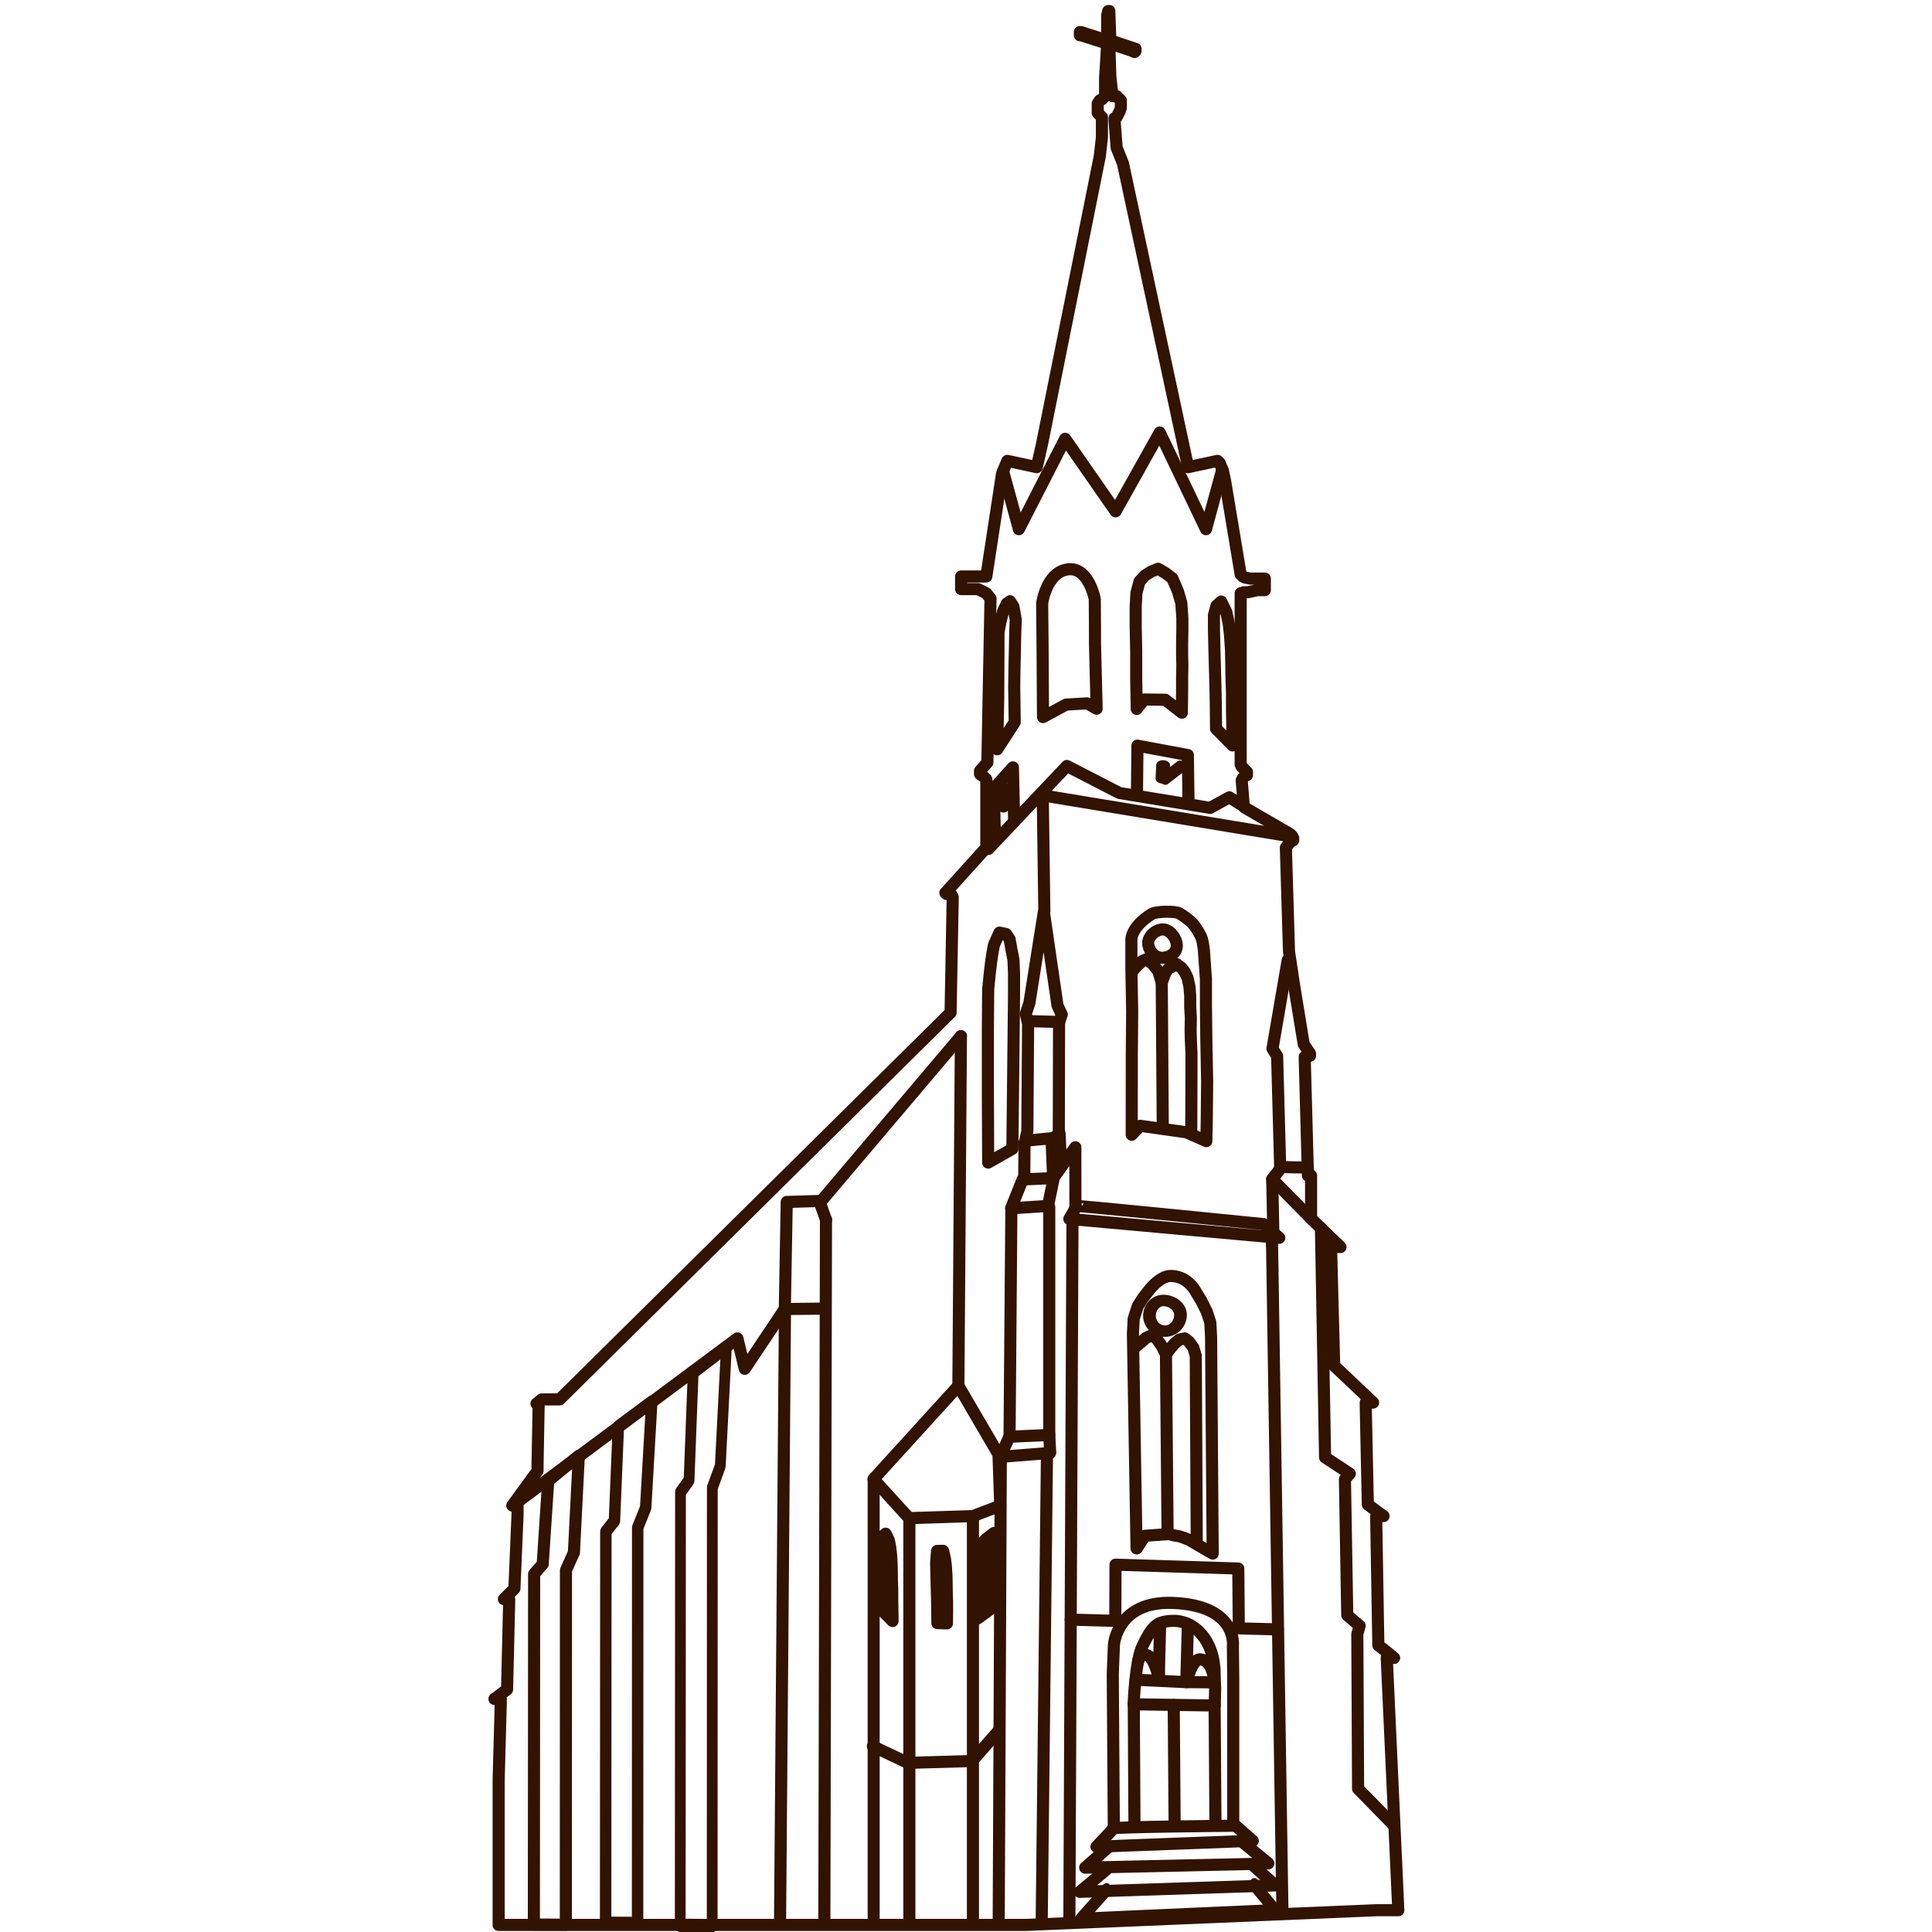 <?xml version="1.0" encoding="UTF-8" standalone="no"?>
<!DOCTYPE svg PUBLIC "-//W3C//DTD SVG 1.1//EN" "http://www.w3.org/Graphics/SVG/1.1/DTD/svg11.dtd">
<svg width="100%" height="100%" viewBox="0 0 500 500" version="1.1" xmlns="http://www.w3.org/2000/svg" xmlns:xlink="http://www.w3.org/1999/xlink" xml:space="preserve" xmlns:serif="http://www.serif.com/" style="fill-rule:evenodd;clip-rule:evenodd;stroke-linecap:round;stroke-linejoin:round;stroke-miterlimit:1.5;">
    <g id="lambinowice" transform="matrix(0.272,0,0,0.272,-231.621,-43.385)">
        <path id="obramowanie" d="M1903,234L1903,251L1900,254L1898,255L1896,258L1896,267L1900,271L1900,290L1898,308L1843,582L1838,604L1810,598L1805,610L1790,708L1766,708L1766,720L1782,720L1790,724L1794,729L1791,885L1784,893L1784,896L1788,899L1790,901L1790,966L1752,1008L1751,1009L1752,1010L1756,1010L1757,1011L1758,1013L1758,1015L1756,1123L1384,1491L1367,1491L1362,1495L1363,1496L1364,1496L1364,1499L1363,1553L1363,1559L1339,1592L1344,1592L1344,1600L1341,1671L1331,1681L1336,1681L1336,1684L1334,1767L1322,1776L1328,1776L1328,1780L1326,1853L1326,1991L1828,1991L2161,1977L2182,1977L2171,1737L2178,1737L2172,1732L2163,1725L2161,1606L2161,1602L2168,1602L2161,1597L2153,1591L2151,1497L2151,1494L2158,1494L2121,1459L2118,1346L2127,1346L2099,1319L2099,1278L2096,1278L2093,1168L2093,1165L2095,1164L2098,1164L2098,1162L2092,1153L2083,1098L2078,1065L2075,966L2078,962L2080,960L2082,959L2082,957L2081,955L2079,953L2036,928L2035,927L2033,902L2034,900L2036,898L2038,897L2038,894L2033,889L2032,887L2032,724L2035,723L2039,723L2048,721L2055,721L2055,710L2041,710L2036,709L2034,708L2032,706L2017,616L2015,607L2012,600L2010,598L1982,604L1920,315L1914,300L1912,274L1912,272L1914,271L1917,265L1918,262L1918,255L1914,251L1910,251L1908,232L1907,202L1908,201L1929,208L1931,209L1932,208L1932,206L1908,198L1907,170L1906,170L1905,174L1905,198L1880,190L1879,190L1879,193L1880,193L1905,201L1903,234" style="fill:none;stroke:rgb(50,18,0);stroke-width:11.51px;"/>
        <path d="M1806,608L1821,663L1865,577L1913,646L1955,571L1999,663L2014,608" style="fill:none;stroke:rgb(50,18,0);stroke-width:11.51px;"/>
        <path d="M1843.93,841.776L1843.53,776.998L1843.14,733.42C1843.14,733.42 1847.34,702.57 1868.86,701.128C1887.59,699.872 1893.18,729.162 1893.2,729.788C1893.4,738.642 1893.39,771.795 1893.39,771.795L1894.96,833.825L1885.93,828.721L1865.91,829.899L1843.93,841.776Z" style="fill:none;stroke:rgb(50,18,0);stroke-width:11.51px;"/>
        <path d="M1800.33,872.425L1801.32,823.841L1801.56,774.521L1801.56,761.026L1803.52,750.72L1805.98,741.151L1809.41,733.79L1812.6,731.581L1815.79,736.734L1816.77,742.132L1818,749.248L1817.51,761.517L1817.26,774.521L1816.77,795.623L1816.53,812.799L1816.77,828.749L1817.02,846.661L1800.33,872.425Z" style="fill:none;stroke:rgb(50,18,0);stroke-width:11.51px;"/>
        <path d="M1933.14,834.009L1932.61,805.438L1932.61,779.183L1932.12,755.873L1932.12,736.489L1932.86,723.484L1935.8,712.688L1940.96,707.044L1946.85,703.364L1953.47,700.665L1960.59,704.836L1966.97,709.743L1969.66,715.878L1972.36,722.257L1975.55,733.299L1976.54,747.776L1976.54,758.818L1976.29,771.332L1976.29,783.355L1976.54,792.434L1976.29,804.457L1976.29,816.725L1976.05,837.628L1960.31,825.298L1940.22,825.068L1933.14,834.009Z" style="fill:none;stroke:rgb(50,18,0);stroke-width:11.51px;"/>
        <path d="M2008.57,852.795L2008.32,827.522L2007.83,806.42L2007.09,780.165L2006.6,758.327L2006.6,744.586L2009.06,735.753L2013.47,731.827L2018.38,741.887L2020.59,752.683L2021.82,763.234L2022.8,777.711L2023.04,788.262L2023.29,805.438L2023.78,818.934L2023.78,835.128L2024.02,848.869L2024.27,862.364L2024.27,868.744L2008.57,852.795Z" style="fill:none;stroke:rgb(50,18,0);stroke-width:11.51px;"/>
        <path d="M1791.92,967.28L1866.68,888.301L1916.52,913.988L2002.93,928.174L2021.23,918.113L2035.04,926.712" style="fill:none;stroke:rgb(50,18,0);stroke-width:11.51px;"/>
        <path d="M1843.68,916.289L2077.93,955.011" style="fill:none;stroke:rgb(50,18,0);stroke-width:11.51px;"/>
        <path d="M1843.68,916.289L1845.21,1026.32" style="fill:none;stroke:rgb(50,18,0);stroke-width:11.51px;"/>
        <path d="M1928.34,1239.2L1928.41,1164.73L1928.79,1121.79L1928.02,1080.76L1928.02,1053.54C1928.02,1053.54 1927.35,1041.55 1947.58,1029.01C1951.35,1026.66 1969.84,1026.15 1973.76,1028.56C1977.73,1030.98 1983.52,1035.01 1986.58,1038.52C1989.54,1041.92 1991.89,1046.08 1994,1050.06C1996.17,1054.15 1997.03,1063.89 1997.03,1063.89L1998.95,1091.12L1998.95,1116.42L1999.33,1148.24L2000.1,1188.5L1999.72,1227.22L1999.33,1245.24L1980.16,1236.81L1936.46,1230.67L1928.34,1239.2Z" style="fill:none;stroke:rgb(50,18,0);stroke-width:11.51px;"/>
        <path d="M1875.5,1306.97C1875.12,1306.2 2053.78,1324.22 2053.78,1324.22L2068.73,1337.25L1868.98,1319.24C1868.98,1319.24 1875.88,1307.73 1875.5,1306.97Z" style="fill:none;stroke:rgb(50,18,0);stroke-width:11.51px;"/>
        <path d="M1957.99,1043.83C1964.74,1043.83 1970.94,1051.97 1971.24,1058.85C1971.49,1064.65 1966.94,1069.82 1958.97,1070.73C1951.26,1071.6 1945.49,1065.86 1944.15,1058.65C1942.76,1051.2 1950.68,1043.83 1957.99,1043.83Z" style="fill:none;stroke:rgb(50,18,0);stroke-width:11.51px;"/>
        <path d="M1957.89,1231.89L1956.91,1094.48L1953.57,1083.49L1948.27,1076.62L1942.19,1072.3L1938.07,1074.06L1932.96,1078.97L1930.21,1082.11" style="fill:none;stroke:rgb(50,18,0);stroke-width:11.51px;"/>
        <path d="M1956.91,1094.48L1960.25,1085.25L1963.39,1081.13L1967.71,1078.77L1971.04,1076.81L1976.15,1080.74L1979.09,1084.86L1981.45,1089.96L1983.21,1097.82L1984,1107.04L1984,1117.44L1984.59,1127.85L1984.39,1139.63L1984.59,1148.46L1985.18,1161.41L1985.18,1182.22L1984.98,1236.99" style="fill:none;stroke:rgb(50,18,0);stroke-width:11.51px;"/>
        <path d="M2076.75,1073.08L2062.27,1157.24L2066.69,1164.36L2069.63,1271.59L2062.03,1281.4L2099.75,1319.7" style="fill:none;stroke:rgb(50,18,0);stroke-width:11.51px;"/>
        <path d="M2062.03,1281.4L2063.12,1333.67" style="fill:none;stroke:rgb(50,18,0);stroke-width:11.51px;"/>
        <path d="M2069.63,1269.62C2070.12,1270.12 2094.66,1270.36 2094.66,1270.36" style="fill:none;stroke:rgb(50,18,0);stroke-width:11.51px;"/>
        <path d="M1844.73,1027.2L1857.74,1116.27L1861.76,1124.74L1859.41,1131.86L1829.16,1131.03L1827.56,1124.12L1830.99,1113.81L1844.73,1027.2Z" style="fill:none;stroke:rgb(50,18,0);stroke-width:11.51px;"/>
        <path d="M1859.21,1133.69L1858.96,1239.2L1853.08,1242.39L1827.07,1244.84L1829.03,1235.76L1829.77,1131.73" style="fill:none;stroke:rgb(50,18,0);stroke-width:11.51px;"/>
        <path d="M1852.09,1244.11L1853.57,1280.42L1826.08,1281.65L1826.33,1246.56" style="fill:none;stroke:rgb(50,18,0);stroke-width:11.51px;"/>
        <path d="M1859.7,1237.97L1861.05,1267.95" style="fill:none;stroke:rgb(50,18,0);stroke-width:11.51px;"/>
        <path d="M1824.37,1282.14L1813.57,1309.13L1848.66,1306.92L1854.06,1280.91" style="fill:none;stroke:rgb(50,18,0);stroke-width:11.51px;"/>
        <path d="M1849.88,1308.15L1849.88,1524.81L1812.1,1526.53L1813.82,1311.83" style="fill:none;stroke:rgb(50,18,0);stroke-width:11.51px;"/>
        <path d="M2061.89,1344.46L2071.76,1979.56" style="fill:none;stroke:rgb(50,18,0);stroke-width:11.51px;"/>
        <path d="M2061.89,1344.46L2061.64,1338.57" style="fill:none;stroke:rgb(50,18,0);stroke-width:11.51px;"/>
        <path d="M1871.97,1319.68L1869.02,1987.91" style="fill:none;stroke:rgb(50,18,0);stroke-width:11.51px;"/>
        <path d="M1870.25,1700.5L1912.7,1701.72L1912.94,1648.23L2029.74,1651.91L2030.23,1708.84L2067.28,1709.82" style="fill:none;stroke:rgb(50,18,0);stroke-width:11.51px;"/>
        <path d="M2108.39,1328L2112.32,1546.16L2135.87,1561.62L2131.21,1567.01L2133.42,1696.33L2145.2,1706.38L2142.99,1714.24L2143.72,1861.46L2178.05,1896.53" style="fill:none;stroke:rgb(50,18,0);stroke-width:11.51px;"/>
        <path d="M1932.93,1632.7L1929.48,1428.35L1930.24,1414.16L1934.08,1402.28L1938.68,1394.99L1944.04,1388.09C1944.04,1388.09 1954.65,1373.26 1965.9,1373.52C1982.11,1373.9 1989.29,1388.48 1989.29,1388.48L1994.65,1397.29L1999.64,1407.26L2003.09,1417.61L2003.85,1431.8L2005.39,1637.68L1983.13,1624.76C1983.13,1624.76 1975.13,1621.15 1970.92,1620.76C1966.7,1620.38 1962.47,1618.5 1962.47,1618.5L1960.91,1447.9L1956.7,1439.85L1952.1,1433.33L1947.5,1429.88L1941.74,1432.57L1937.53,1436.4L1933.31,1439.85L1930.24,1442.53" style="fill:none;stroke:rgb(50,18,0);stroke-width:11.51px;"/>
        <path d="M1960.91,1447.9L1965.13,1442.53L1968.97,1437.93L1973.57,1434.1L1978.93,1432.95L1982.77,1436.02L1986.98,1441.77L1989.29,1449.43L1990.23,1627.93" style="fill:none;stroke:rgb(50,18,0);stroke-width:11.51px;"/>
        <path d="M1963,1619.15L1940.92,1620.77L1933.21,1632.61" style="fill:none;stroke:rgb(50,18,0);stroke-width:11.51px;"/>
        <g transform="matrix(1.055,0,0,0.95,-112.631,69.481)">
            <path d="M1964.56,1397.29C1972.72,1398.25 1979.06,1404.74 1978.55,1412.63C1978,1421.08 1972.28,1427.96 1964.56,1427.96C1956.83,1427.96 1950.56,1421.09 1950.56,1412.63C1950.56,1403.54 1956.87,1396.4 1964.56,1397.29Z" style="fill:none;stroke:rgb(50,18,0);stroke-width:11.47px;"/>
        </g>
        <path d="M1911.3,1897.74L1910.31,1752.32L1911.41,1724.42C1911.41,1724.42 1914.28,1682.76 1967.02,1684.61C2029.85,1686.82 2024.61,1725.84 2024.61,1725.84L2024.94,1758.07L2024.94,1896.34" style="fill:none;stroke:rgb(50,18,0);stroke-width:11.51px;"/>
        <g transform="matrix(1,0,0,1,6.081,0)">
            <path d="M1924.08,1781.07L2001.26,1782.22L2001.64,1765.81C2001.64,1765.81 2001.15,1755.97 2001.14,1751.93C2001.05,1720.82 1982.39,1701.11 1961.27,1701.71C1945.83,1702.15 1941.95,1706.59 1932.74,1725.11C1925.53,1739.63 1924.08,1781.07 1924.08,1781.07Z" style="fill:none;stroke:rgb(50,18,0);stroke-width:11.51px;"/>
        </g>
        <g transform="matrix(1,0,0,1,6.081,0)">
            <path d="M1928.24,1740.91C1928.24,1740.91 1929.96,1731.62 1937.22,1734.47C1943.87,1737.08 1948.26,1756.53 1948.26,1756.53L1948.26,1745.03L1949.34,1704.01" style="fill:none;stroke:rgb(50,18,0);stroke-width:11.51px;"/>
        </g>
        <g transform="matrix(1,0,0,1,6.081,0)">
            <path d="M1975.68,1704.67L1974.33,1755.77L1974.33,1759.98C1974.33,1759.98 1979.55,1737.73 1987.41,1738.28C1999.06,1739.1 2000.52,1757.1 2000.52,1757.1" style="fill:none;stroke:rgb(50,18,0);stroke-width:11.51px;"/>
        </g>
        <g transform="matrix(1,0,0,1,6.081,0)">
            <path d="M1926.03,1757.68L1973.57,1759.98L2000.49,1760.2" style="fill:none;stroke:rgb(50,18,0);stroke-width:11.51px;"/>
        </g>
        <g transform="matrix(1,0,0,1,6.081,0)">
            <path d="M1962.23,1781.8L1963.09,1896.26" style="fill:none;stroke:rgb(50,18,0);stroke-width:11.51px;"/>
        </g>
        <g transform="matrix(1,0,0,1,6.081,0)">
            <path d="M1924.22,1781.3L1924.88,1897.23" style="fill:none;stroke:rgb(50,18,0);stroke-width:11.51px;"/>
        </g>
        <g transform="matrix(1,0,0,1,6.081,0)">
            <path d="M2001.12,1780.84L2001.94,1895.59" style="fill:none;stroke:rgb(50,18,0);stroke-width:11.51px;"/>
        </g>
        <path d="M1910.63,1899.19C1911.14,1897.66 2027.18,1896.64 2027.18,1896.64L2043.54,1910.95L1894.78,1916.57C1894.78,1916.57 1910.12,1900.73 1910.63,1899.19Z" style="fill:none;stroke:rgb(50,18,0);stroke-width:11.51px;"/>
        <path d="M1906.03,1917.08L1884.05,1936.51L2046.1,1932.93L2051.72,1932.93L2058.37,1932.42L2035.36,1913.51" style="fill:none;stroke:rgb(50,18,0);stroke-width:11.51px;"/>
        <path d="M1903.99,1938.55L1878.94,1959.51L2065.01,1953.38L2044.56,1934.98" style="fill:none;stroke:rgb(50,18,0);stroke-width:11.51px;"/>
        <g transform="matrix(1,0,0,1.345,0.369,-649.606)">
            <path d="M1903.99,1938.55L1878.94,1959.51L2065.01,1953.38L2044.56,1934.98" style="fill:none;stroke:rgb(50,18,0);stroke-width:9.71px;"/>
        </g>
        <path d="M1791.76,1265.67L1791.49,1199.45L1791.49,1138.47L1791.76,1101.04L1793.33,1085.07L1794.63,1074.34L1795.94,1065.7L1797.25,1058.64L1800.13,1052.1L1802.49,1046.86L1808.77,1048.17L1812.17,1053.14L1813.74,1062.04L1815.84,1072.77L1816.36,1085.6L1816.36,1107.06L1814.79,1252.58L1791.76,1265.67Z" style="fill:none;stroke:rgb(50,18,0);stroke-width:11.51px;"/>
        <path d="M1763.46,1478.05L1682.67,1566.8L1716.49,1603.98L1777.27,1602.02L1803.24,1592.1L1801.57,1543.31L1763.46,1478.05Z" style="fill:none;stroke:rgb(50,18,0);stroke-width:11.51px;"/>
        <path d="M1777.27,1602.02L1777.27,1989.97" style="fill:none;stroke:rgb(50,18,0);stroke-width:11.51px;"/>
        <path d="M1765.83,1145.39L1633.04,1302.14L1600.1,1303.14L1598.28,1404.82L1560.16,1461.89L1553.17,1432.94L1339.51,1591.89" style="fill:none;stroke:rgb(50,18,0);stroke-width:11.51px;"/>
        <path d="M1765.83,1145.39L1763.4,1480.25" style="fill:none;stroke:rgb(50,18,0);stroke-width:11.51px;"/>
        <path d="M1850.7,1540.77L1849.86,1524.06" style="fill:none;stroke:rgb(50,18,0);stroke-width:11.51px;"/>
        <path d="M1850.65,1541.93L1803.18,1545.69L1811.61,1527.22" style="fill:none;stroke:rgb(50,18,0);stroke-width:11.51px;"/>
        <path d="M1847.7,1543.76L1842.68,1989.14" style="fill:none;stroke:rgb(50,18,0);stroke-width:11.51px;"/>
        <path d="M1803.77,1547.76L1801.78,1990.11" style="fill:none;stroke:rgb(50,18,0);stroke-width:11.51px;"/>
        <path d="M1637.47,1320.09L1631.2,1302.6" style="fill:none;stroke:rgb(50,18,0);stroke-width:11.51px;"/>
        <path d="M1637.44,1319.76L1635.88,1988.75" style="fill:none;stroke:rgb(50,18,0);stroke-width:11.51px;"/>
        <path d="M1601.18,1404.96L1636.27,1404.6" style="fill:none;stroke:rgb(50,18,0);stroke-width:11.51px;"/>
        <path d="M1598.44,1404L1593.74,1988.47" style="fill:none;stroke:rgb(50,18,0);stroke-width:11.51px;"/>
        <g transform="matrix(1,0,0,1.014,-7.829,-24.54)">
            <path d="M1690.64,1569.62L1690.64,1985.84" style="fill:none;stroke:rgb(50,18,0);stroke-width:11.43px;"/>
        </g>
        <g transform="matrix(0.607,0,0,0.607,472.038,1174.54)">
            <path d="M2008.57,852.795L2008.32,827.522L2007.83,806.42L2007.09,780.165L2006.6,758.327L2006.6,744.586L2009.06,735.753L2013.47,731.827L2018.38,741.887L2020.59,752.683L2021.82,763.234L2022.8,777.711L2023.04,788.262L2023.29,805.438L2023.78,818.934L2023.78,835.128L2024.02,848.869L2024.27,862.364L2024.27,868.744L2008.57,852.795Z" style="fill:none;stroke:rgb(50,18,0);stroke-width:18.96px;"/>
        </g>
        <g transform="matrix(0.607,0,0,0.607,524.233,1186.17)">
            <path d="M2008.57,852.795L2008.32,827.522L2007.83,806.42L2007.09,780.165L2006.6,758.327L2008.08,739.673L2017.52,739.525L2020.59,752.683L2021.82,763.234L2022.8,777.711L2023.04,788.262L2023.29,805.438L2023.78,818.934L2023.78,835.128L2023.53,853.29L2008.57,852.795Z" style="fill:none;stroke:rgb(50,18,0);stroke-width:18.96px;"/>
        </g>
        <g transform="matrix(0.611,-0.467,-0.005,0.607,563.558,2115.54)">
            <path d="M2008.57,852.795L2008.32,827.522L2007.83,806.42L2007.09,780.165L2006.6,758.327L2008.08,739.673L2017.52,739.525L2020.59,752.683L2021.82,763.234L2022.8,777.711L2023.04,788.262L2023.29,805.438L2023.78,818.934L2023.78,835.128L2023.53,853.29L2008.57,852.795Z" style="fill:none;stroke:rgb(50,18,0);stroke-width:26.18px;"/>
        </g>
        <path d="M1716.78,1605.32L1716.78,1987.68" style="fill:none;stroke:rgb(50,18,0);stroke-width:11.51px;"/>
        <path d="M1682.09,1821.07L1715.3,1836.8L1776.46,1835.05L1801.51,1806.51" style="fill:none;stroke:rgb(50,18,0);stroke-width:11.51px;"/>
        <path d="M1373.15,1568.49L1367.91,1647.71L1359.75,1657.03L1359.51,1990.64L1389.92,1990.81L1390.04,1653.54L1397.62,1636.64L1402.28,1544.6L1373.15,1568.49" style="fill:none;stroke:rgb(50,18,0);stroke-width:11.51px;"/>
        <g transform="matrix(1,0,0,1.116,68.266,-232.393)">
            <path d="M1371.62,1567.46L1367.91,1647.71L1359.75,1657.03L1359.51,1990.64L1389.92,1990.81L1390.04,1653.54L1397.62,1636.64L1403.42,1546.31L1371.62,1567.46Z" style="fill:none;stroke:rgb(50,18,0);stroke-width:10.86px;"/>
        </g>
        <g transform="matrix(1,0,0,1.235,139.264,-467.027)">
            <path d="M1371.81,1564.62L1367.91,1647.71L1359.75,1657.03L1359.51,1990.64L1389.92,1990.81L1390.04,1653.54L1397.62,1636.64L1403.42,1545.07L1371.81,1564.62Z" style="fill:none;stroke:rgb(50,18,0);stroke-width:10.25px;"/>
        </g>
        <path d="M1933.34,915.125L1933.79,868.97L1981.77,877.928L1982.37,923.323" style="fill:none;stroke:rgb(50,18,0);stroke-width:11.51px;"/>
        <path d="M1798.2,958.698L1797.17,909.596L1815.31,889.645L1816.47,941.338" style="fill:none;stroke:rgb(50,18,0);stroke-width:11.51px;"/>
        <g transform="matrix(0.999,0.014,0.014,0.686,-11.649,253.601)">
            <path d="M1958.62,903.08L1959.48,883.844" style="fill:none;stroke:rgb(50,18,0);stroke-width:13.22px;"/>
        </g>
        <g transform="matrix(0.855,0.112,0.112,0.914,187.607,-141.3)">
            <path d="M1954.04,900.825L1975.07,884.64" style="fill:none;stroke:rgb(50,18,0);stroke-width:11.55px;"/>
        </g>
        <path d="M1808.06,910.034L1806.4,926.893L1801.15,919.845" style="fill:none;stroke:rgb(50,18,0);stroke-width:11.51px;"/>
        <path d="M1853.35,1280.95L1874.69,1251.09L1874.77,1308.1" style="fill:none;stroke:rgb(50,18,0);stroke-width:11.51px;"/>
    </g>
</svg>
